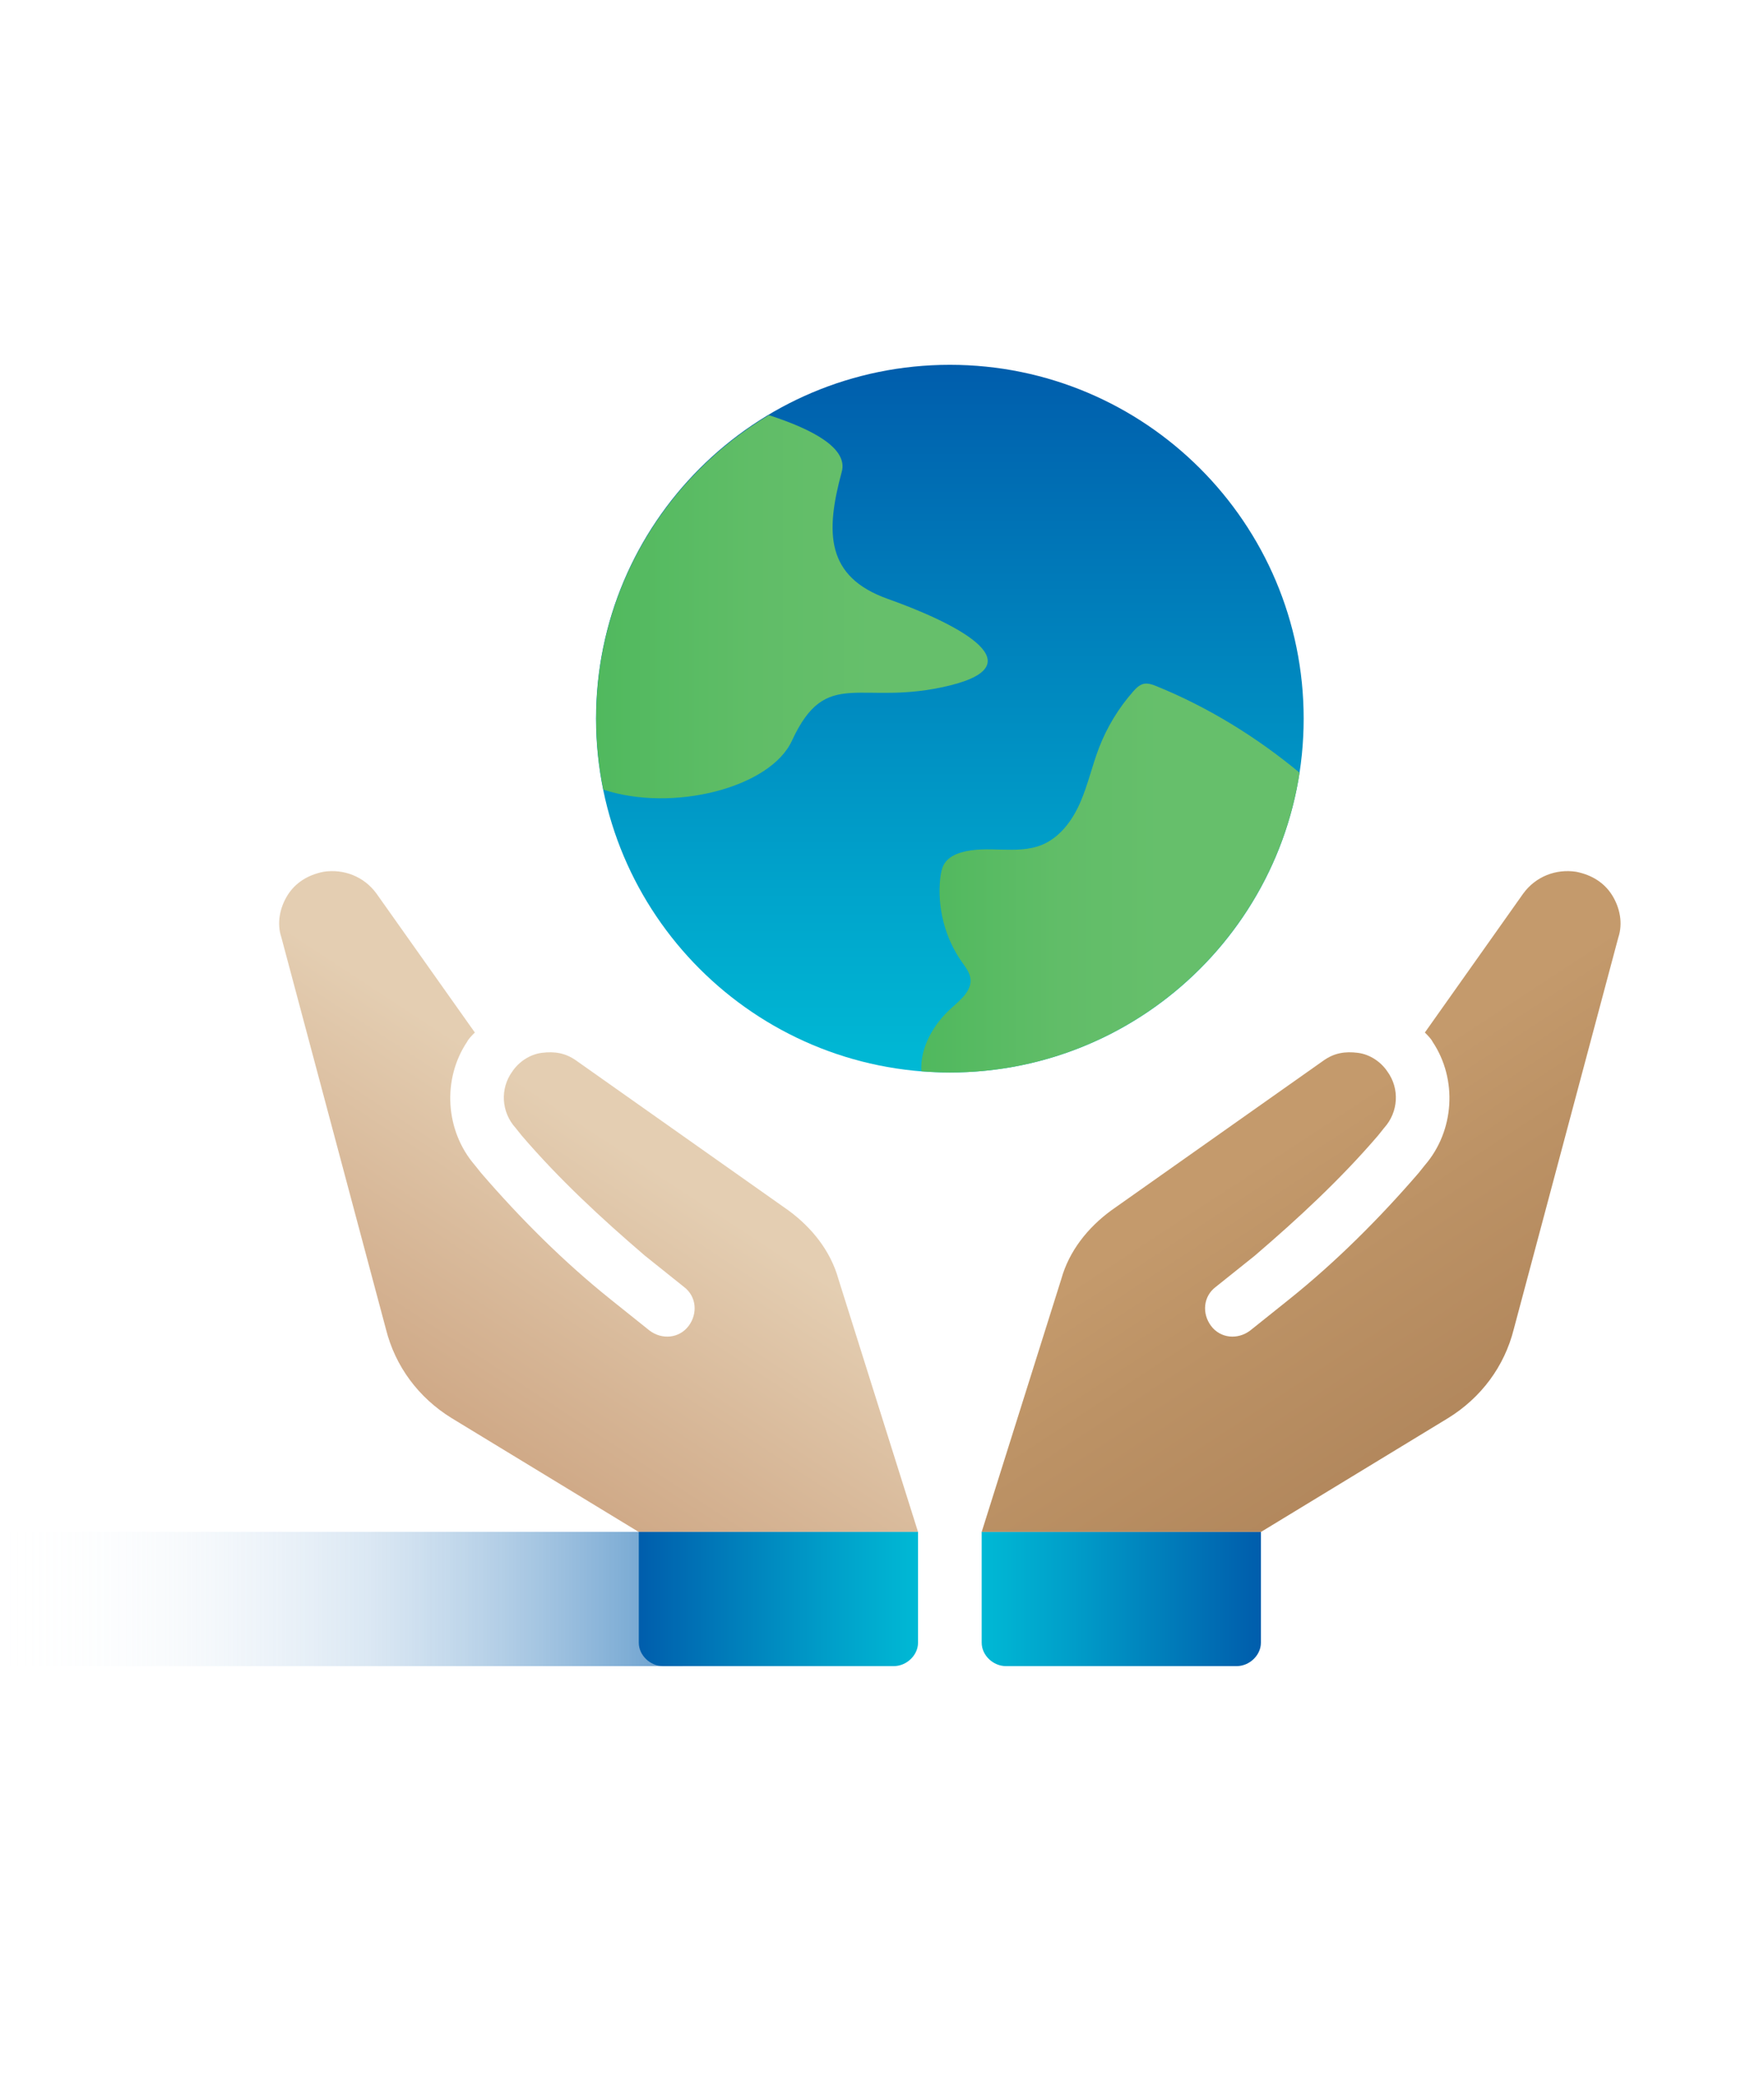 <svg width="78" height="92" viewBox="0 0 78 92" fill="none" xmlns="http://www.w3.org/2000/svg">
<path d="M30.192 67.728H0.283V73.666H30.192V67.728Z" fill="url(#paint0_linear_6606_47215)"/>
<path d="M42 47.419C50.64 47.419 57.645 40.415 57.645 31.774C57.645 23.134 50.64 16.13 42 16.13C33.36 16.13 26.355 23.134 26.355 31.774C26.355 40.415 33.36 47.419 42 47.419Z" fill="url(#paint1_linear_6606_47215)"/>
<path d="M39.258 26.48C36.517 25.505 36.489 23.55 37.221 20.859C37.501 19.833 35.979 18.996 33.996 18.356C29.428 21.089 26.36 26.066 26.36 31.774C26.36 32.851 26.471 33.9 26.677 34.912C29.755 35.928 34.06 34.829 35.017 32.75C36.558 29.41 38.035 31.282 42 30.307C45.965 29.332 42 27.455 39.258 26.48Z" fill="url(#paint2_linear_6606_47215)"/>
<path d="M57.461 34.162C55.556 32.584 53.431 31.273 51.14 30.34C50.961 30.266 50.767 30.197 50.579 30.234C50.386 30.275 50.234 30.427 50.105 30.574C49.461 31.306 48.946 32.152 48.596 33.063C48.288 33.863 48.104 34.71 47.759 35.496C47.414 36.283 46.862 37.028 46.071 37.355C44.958 37.81 43.656 37.35 42.501 37.69C42.216 37.773 41.931 37.92 41.77 38.169C41.646 38.357 41.604 38.592 41.577 38.817C41.434 40.119 41.779 41.467 42.533 42.534C42.694 42.76 42.874 42.99 42.911 43.266C42.975 43.799 42.478 44.204 42.078 44.563C41.278 45.276 40.68 46.315 40.739 47.364C41.158 47.396 41.577 47.419 42.005 47.419C49.82 47.419 56.31 41.66 57.465 34.162H57.461Z" fill="url(#paint3_linear_6606_47215)"/>
<path d="M37.074 56.554C36.728 55.312 35.901 54.277 34.865 53.518L25.482 46.894C24.998 46.549 24.515 46.48 23.963 46.549C23.412 46.618 22.928 46.963 22.652 47.377C22.101 48.136 22.169 49.171 22.791 49.861L23.067 50.206C24.723 52.138 26.585 53.863 28.517 55.519L30.242 56.899C30.794 57.313 30.863 58.072 30.45 58.624C30.035 59.176 29.276 59.245 28.724 58.831L27 57.451C24.93 55.795 22.997 53.863 21.273 51.862L20.997 51.517C19.686 49.999 19.547 47.722 20.651 46.066C20.721 45.928 20.858 45.79 20.997 45.652L16.649 39.511C16.098 38.752 15.2 38.407 14.303 38.545C13.614 38.683 13.062 39.028 12.716 39.58C12.371 40.132 12.233 40.822 12.441 41.443L17.064 58.762C17.477 60.418 18.512 61.798 19.962 62.695L28.241 67.732H40.593L37.074 56.554Z" fill="url(#paint4_linear_6606_47215)"/>
<path d="M55.754 67.732V72.631C55.754 73.183 55.253 73.666 54.678 73.666H44.484C43.909 73.666 43.408 73.183 43.408 72.631V67.732H55.395C55.538 67.732 55.611 67.732 55.754 67.732Z" fill="url(#paint5_linear_6606_47215)"/>
<path d="M28.246 67.732V72.631C28.246 73.183 28.747 73.666 29.323 73.666H39.516C40.091 73.666 40.593 73.183 40.593 72.631V67.732H28.246Z" fill="url(#paint6_linear_6606_47215)"/>
<path d="M46.927 56.554C47.272 55.312 48.1 54.277 49.135 53.518L58.519 46.894C59.002 46.549 59.485 46.48 60.037 46.549C60.589 46.618 61.072 46.963 61.348 47.377C61.9 48.136 61.831 49.171 61.21 49.861L60.934 50.206C59.278 52.138 57.415 53.863 55.483 55.519L53.758 56.899C53.206 57.313 53.137 58.072 53.551 58.624C53.965 59.176 54.724 59.245 55.276 58.831L57.001 57.451C59.071 55.795 61.003 53.863 62.728 51.862L63.004 51.517C64.315 49.999 64.453 47.722 63.349 46.066C63.28 45.928 63.142 45.79 63.004 45.652L67.351 39.511C67.903 38.752 68.8 38.407 69.697 38.545C70.387 38.683 70.939 39.028 71.284 39.58C71.629 40.132 71.767 40.822 71.56 41.443L66.937 58.762C66.523 60.418 65.488 61.798 64.039 62.695L55.759 67.732H43.408L46.927 56.554Z" fill="url(#paint7_linear_6606_47215)"/>
<defs>
<linearGradient id="paint0_linear_6606_47215" x1="0.283" y1="70.695" x2="30.192" y2="70.695" gradientUnits="userSpaceOnUse">
<stop stop-color="#E4ECF7" stop-opacity="0"/>
<stop offset="0.19" stop-color="#C7DAED" stop-opacity="0.07"/>
<stop offset="0.53" stop-color="#7CABD5" stop-opacity="0.27"/>
<stop offset="0.98" stop-color="#045FAD" stop-opacity="0.59"/>
<stop offset="1" stop-color="#005DAC" stop-opacity="0.6"/>
</linearGradient>
<linearGradient id="paint1_linear_6606_47215" x1="42" y1="47.419" x2="42" y2="16.134" gradientUnits="userSpaceOnUse">
<stop stop-color="#00B9D5"/>
<stop offset="0.29" stop-color="#00A1CA"/>
<stop offset="0.91" stop-color="#0066B0"/>
<stop offset="1" stop-color="#005DAC"/>
</linearGradient>
<linearGradient id="paint2_linear_6606_47215" x1="26.36" y1="26.825" x2="43.675" y2="26.825" gradientUnits="userSpaceOnUse">
<stop stop-color="#50B95E"/>
<stop offset="0.4" stop-color="#60BD67"/>
<stop offset="0.71" stop-color="#66BF6B"/>
</linearGradient>
<linearGradient id="paint3_linear_6606_47215" x1="40.73" y1="38.817" x2="57.461" y2="38.817" gradientUnits="userSpaceOnUse">
<stop stop-color="#50B95E"/>
<stop offset="0.05" stop-color="#52B95F"/>
<stop offset="0.37" stop-color="#61BD68"/>
<stop offset="0.64" stop-color="#66BF6B"/>
</linearGradient>
<linearGradient id="paint4_linear_6606_47215" x1="34.254" y1="42.078" x2="-8.577" y2="107.348" gradientUnits="userSpaceOnUse">
<stop offset="0.14" stop-color="#E4CEB2"/>
<stop offset="0.26" stop-color="#D6B595"/>
<stop offset="0.53" stop-color="#B98157"/>
<stop offset="0.74" stop-color="#A76031"/>
<stop offset="0.84" stop-color="#A15423"/>
</linearGradient>
<linearGradient id="paint5_linear_6606_47215" x1="55.754" y1="70.699" x2="43.408" y2="70.699" gradientUnits="userSpaceOnUse">
<stop stop-color="#005DAC"/>
<stop offset="0.06" stop-color="#0062AE"/>
<stop offset="0.7" stop-color="#00A0CA"/>
<stop offset="1" stop-color="#00B9D5"/>
</linearGradient>
<linearGradient id="paint6_linear_6606_47215" x1="28.246" y1="70.699" x2="40.588" y2="70.699" gradientUnits="userSpaceOnUse">
<stop stop-color="#005DAC"/>
<stop offset="0.09" stop-color="#0066B0"/>
<stop offset="0.71" stop-color="#00A1CA"/>
<stop offset="1" stop-color="#00B9D5"/>
</linearGradient>
<linearGradient id="paint7_linear_6606_47215" x1="49.746" y1="42.083" x2="92.577" y2="107.348" gradientUnits="userSpaceOnUse">
<stop offset="0.14" stop-color="#C49A6C"/>
<stop offset="0.21" stop-color="#BC9265"/>
<stop offset="0.62" stop-color="#986C47"/>
<stop offset="0.84" stop-color="#8B5E3C"/>
</linearGradient>
</defs>
</svg>

